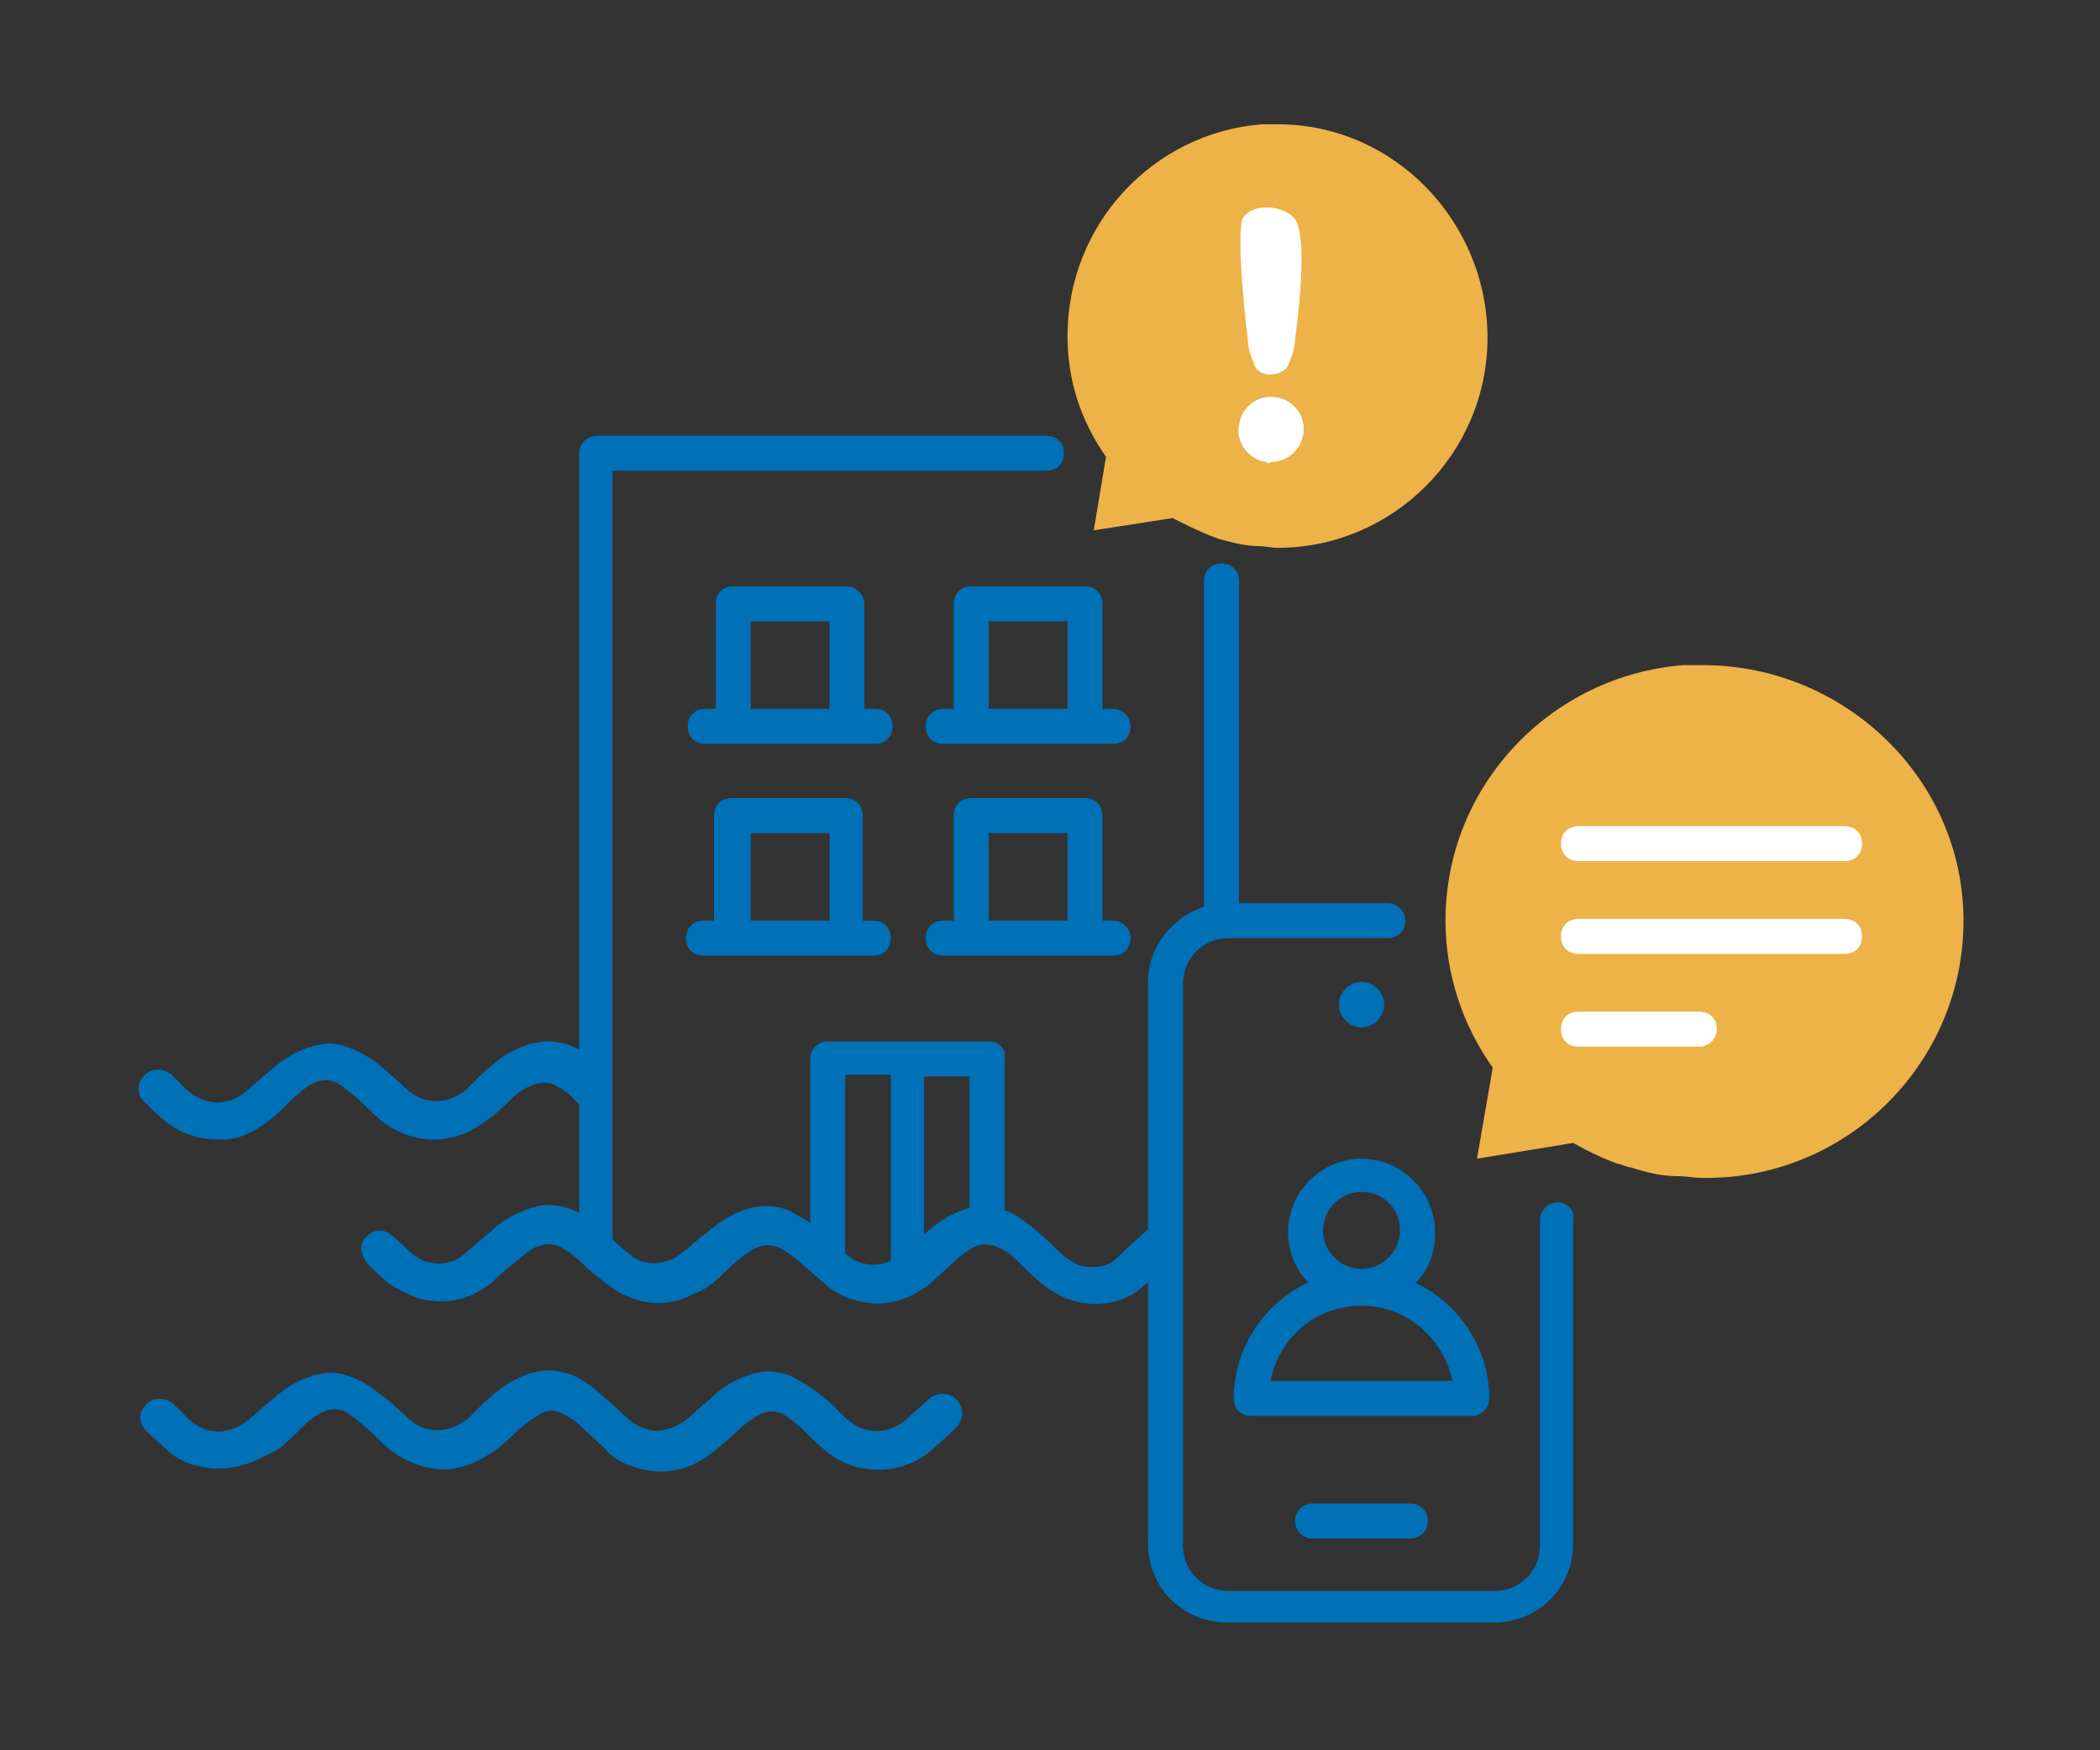 <?xml version="1.0" encoding="utf-8"?>
<!-- Generator: Adobe Illustrator 26.4.1, SVG Export Plug-In . SVG Version: 6.00 Build 0)  -->
<svg version="1.1" id="Capa_1" xmlns="http://www.w3.org/2000/svg" xmlns:xlink="http://www.w3.org/1999/xlink" x="0px" y="0px"
	 viewBox="0 0 120 100" style="enable-background:new 0 0 120 100;" xml:space="preserve">
<rect x="0" y="0" width="120" height="100" fill="#333333" stroke="none"/>
<style type="text/css">
	.st0{fill:#0070B7;}
	.st1{fill:#EDB248;}
	.st2{fill:#FFFFFF;}
	.st3{fill-rule:evenodd;clip-rule:evenodd;fill:#FFFFFF;}
</style>
<g>
	<g>
		<path class="st0" d="M77.8,74.6c-2.3,0-4.2-1.9-4.2-4.2c0-2.3,1.9-4.2,4.2-4.2s4.2,1.9,4.2,4.2C82.1,72.7,80.2,74.6,77.8,74.6z
			 M77.8,68.1c-1.2,0-2.2,1-2.2,2.2s1,2.2,2.2,2.2s2.2-1,2.2-2.2S79.1,68.1,77.8,68.1z"/>
		<path class="st0" d="M84.1,80.9H71.5c-0.6,0-1-0.4-1-1c0-4,3.3-7.3,7.3-7.3c4,0,7.3,3.3,7.3,7.3C85.1,80.4,84.7,80.9,84.1,80.9z
			 M72.6,78.9H83c-0.5-2.4-2.6-4.3-5.2-4.3S73.1,76.4,72.6,78.9z"/>
	</g>
	<g>
		<g>
			<path class="st1" d="M73,7.1c-0.1,0-0.1,0-0.2,0c-0.2,0-0.5,0-0.7,0C65.9,7.6,61,12.8,61,19.2c0,2.6,0.8,4.9,2.2,6.9l-0.7,4.2
				l4.5-0.7c0.6,0.3,1.2,0.6,1.9,0.9c0.2,0.1,0.3,0.1,0.5,0.2c0.1,0,0.2,0.1,0.3,0.1c0.7,0.2,1.5,0.4,2.2,0.4c0,0,0,0,0,0
				c0.4,0,0.7,0.1,1.1,0.1c0,0,0,0,0,0c0,0,0,0,0,0c6.6,0,12-5.4,12-12S79.7,7.1,73,7.1z"/>
		</g>
		<path class="st2" d="M74,19.4c0,0.5-0.2,1-0.4,1.5c-0.1,0.2-0.3,0.3-0.5,0.4c-0.5,0.2-1.2,0.1-1.4-0.4c-0.2-0.5-0.4-1-0.4-1.5
			c0,0-0.7-5.8-0.3-6.9c0.5-0.9,2.2-0.8,2.9-0.1C74.9,13.3,74,19.4,74,19.4L74,19.4z M72.4,26.4c-1-0.1-1.8-1.1-1.6-2.1
			c0.1-1,1.1-1.8,2.1-1.6c0.9,0.1,1.6,0.9,1.6,1.8c0,1-0.8,1.9-1.9,1.9C72.5,26.5,72.4,26.5,72.4,26.4z"/>
	</g>
	<g>
		<g>
			<path class="st1" d="M97.3,38c-0.1,0-0.1,0-0.2,0c-0.3,0-0.6,0-0.9,0c-7.6,0.6-13.6,6.9-13.6,14.6c0,3.1,1,6,2.7,8.4l-0.9,5.2
				l5.5-0.9c0.7,0.4,1.5,0.8,2.3,1.1c0.2,0.1,0.4,0.1,0.6,0.2c0.1,0,0.2,0.1,0.4,0.1c0.9,0.3,1.8,0.5,2.7,0.5c0,0,0,0,0,0
				c0.5,0,0.9,0.1,1.4,0.1c0,0,0,0,0.1,0c0,0,0,0,0.1,0c8.1,0,14.7-6.6,14.7-14.7S105.4,38,97.3,38z"/>
		</g>
		<path class="st3" d="M97.1,59.8h-6.9c-0.6,0-1-0.4-1-1s0.4-1,1-1h6.9c0.6,0,1,0.4,1,1S97.6,59.8,97.1,59.8z"/>
		<path class="st3" d="M105.4,54.5H90.2c-0.6,0-1-0.4-1-1s0.4-1,1-1h15.2c0.6,0,1,0.4,1,1S106,54.5,105.4,54.5z"/>
		<path class="st3" d="M105.4,49.2H90.2c-0.6,0-1-0.4-1-1s0.4-1,1-1h15.2c0.6,0,1,0.4,1,1S106,49.2,105.4,49.2z"/>
	</g>
	<g>
		<path class="st0" d="M62.6,74.5c-1.1,0-2.1-0.4-3-1.1c-0.5-0.4-0.9-0.8-1.3-1.2c-0.3-0.3-0.6-0.6-1-0.8c-0.7-0.4-1.3-0.4-1.9,0
			c-0.3,0.2-0.6,0.4-0.9,0.7c-0.4,0.4-0.9,0.8-1.3,1.2c-1.5,1.2-3.1,1.5-4.9,0.8c-0.4-0.2-0.8-0.4-1.1-0.7c-0.5-0.4-0.9-0.8-1.4-1.2
			c-0.3-0.3-0.6-0.5-0.9-0.7c-0.6-0.4-1.2-0.5-1.9-0.1c-0.5,0.3-1,0.7-1.4,1.1c-0.6,0.6-1.1,1.1-1.9,1.4c-1.5,0.8-2.9,0.7-4.4-0.1
			c-0.6-0.4-1.1-0.8-1.7-1.3c-0.4-0.4-0.8-0.8-1.3-1.1c-0.6-0.4-1.1-0.4-1.8-0.1c-0.5,0.3-0.9,0.7-1.3,1c-0.4,0.3-0.7,0.6-1,0.9
			c-1.2,1-2.6,1.4-4.2,1c-0.6-0.2-1.2-0.5-1.7-0.8c-0.5-0.4-0.9-0.8-1.3-1.2c-0.4-0.5-0.5-1.1-0.1-1.5c0.4-0.5,1.1-0.5,1.5-0.1
			c0.4,0.3,0.7,0.6,1,0.9c0.3,0.3,0.7,0.5,1,0.6c0.8,0.2,1.6,0.1,2.3-0.6c0.5-0.4,0.9-0.8,1.3-1.1c0.6-0.6,1.3-1,2.1-1.3
			c1-0.4,1.9-0.3,2.8,0.1c0.7,0.3,1.3,0.8,1.8,1.3c0.4,0.4,0.8,0.8,1.2,1.1c0.8,0.7,1.7,0.7,2.6,0.3c0.7-0.4,1.2-1,1.8-1.4
			c0.7-0.6,1.4-1.1,2.3-1.4c1-0.3,2-0.3,2.9,0.3c0.6,0.3,1.2,0.7,1.7,1.2c0.4,0.4,0.8,0.8,1.2,1.1c0.8,0.7,1.9,0.7,2.8,0.2
			c0.6-0.4,1.1-0.9,1.5-1.3c0.6-0.5,1.2-1,1.9-1.3c1.3-0.6,2.5-0.5,3.7,0.3c0.7,0.5,1.3,1,2,1.7c0.4,0.4,0.9,0.8,1.4,1
			c0.9,0.2,1.7,0.1,2.3-0.6c0.4-0.4,1.4-1.3,1.9-1.7c0.5-0.5,0.7,0.2,1,0.6c0.4,0.5,0.4,1.1-0.1,1.6c-0.5,0.5-1,0.9-1.5,1.3
			C64.7,74.1,63.7,74.5,62.6,74.5L62.6,74.5z"/>
		<path class="st0" d="M33.5,60.2C33.5,60.2,33.5,60.1,33.5,60.2c-1.4-0.9-2.7-0.9-4.1-0.2c-0.7,0.3-1.2,0.8-1.8,1.3
			c-0.3,0.3-0.6,0.6-0.9,0.9c-1,0.9-2.4,1-3.5,0c-0.4-0.4-0.8-0.7-1.1-1c-0.6-0.5-1.1-0.9-1.8-1.2s-1.4-0.5-2.1-0.3
			c-1.1,0.2-2,0.8-2.8,1.5c-0.5,0.4-0.9,0.8-1.4,1.2c-1,0.8-2.2,0.8-3.3-0.1c-0.3-0.3-0.6-0.6-0.9-0.9c-0.5-0.4-1.2-0.4-1.6,0.1
			c-0.4,0.4-0.4,1.1,0.1,1.5c0.4,0.4,0.8,0.8,1.2,1.1c0.9,0.7,1.9,1,2.9,1c1.1,0.1,2.1-0.4,3-1.1c0.4-0.3,0.7-0.6,1-0.9
			c0.4-0.4,0.8-0.8,1.3-1.1c0.7-0.4,1.3-0.4,1.9,0.1c0.5,0.4,0.9,0.7,1.3,1.1c0.5,0.5,1,1,1.6,1.3c1.5,0.8,2.9,0.8,4.4,0.1
			c0.7-0.4,1.4-0.9,2-1.5c0.4-0.4,0.8-0.8,1.3-1c0.4-0.2,0.8-0.3,1.3-0.2c0.4,0.2,0.8,0.4,1.1,0.7c0.2,0.2,0.3,0.3,0.5,0.5
			C33.4,62,33.4,61.1,33.5,60.2z"/>
		<path class="st0" d="M12.5,83.9c-1.1,0-2.1-0.3-2.9-1c-0.4-0.4-0.8-0.7-1.2-1.1c-0.5-0.5-0.5-1.1-0.1-1.5c0.4-0.5,1.1-0.5,1.6-0.1
			c0.3,0.3,0.6,0.6,0.9,0.9c1,0.9,2.2,0.9,3.3,0.1c0.5-0.4,0.9-0.8,1.4-1.2c0.8-0.7,1.7-1.3,2.8-1.5c0.7-0.2,1.4,0,2.1,0.3
			c0.7,0.3,1.2,0.8,1.8,1.2c0.4,0.4,0.8,0.7,1.1,1c1,1,2.4,0.9,3.5,0c0.3-0.3,0.6-0.6,0.9-0.9c0.6-0.5,1.1-1,1.8-1.3
			c1.3-0.7,2.7-0.7,4,0.2c0.7,0.5,1.2,1,1.9,1.6c0.4,0.4,0.8,0.8,1.4,1c0.8,0.3,1.5,0.1,2.3-0.4c0.5-0.4,0.9-0.8,1.4-1.2
			c0.6-0.6,1.3-1.1,2.2-1.4c1-0.4,2.1-0.3,3,0.3c0.6,0.3,1.1,0.7,1.7,1.2c0.3,0.3,0.6,0.6,0.9,0.9c1.1,1,2.4,1,3.5,0.1
			c0.4-0.4,0.8-0.7,1.2-1.1c0.5-0.5,1.2-0.5,1.7,0c0.4,0.5,0.4,1.2-0.2,1.7c-0.4,0.4-0.8,0.7-1.2,1.1c-1.8,1.6-4.5,1.5-6.1,0.1
			c-0.5-0.4-0.9-0.8-1.3-1.2c-0.3-0.3-0.7-0.6-1-0.8c-0.6-0.4-1.2-0.3-1.8,0.1c-0.3,0.2-0.6,0.4-0.9,0.7c-0.5,0.5-1,0.9-1.5,1.3
			c-1.4,1.1-3,1.4-4.8,0.7c-0.5-0.2-1-0.5-1.3-0.9c-0.5-0.5-1-0.9-1.5-1.4c-0.3-0.3-0.7-0.5-1.1-0.7c-0.5-0.2-0.9-0.1-1.3,0.2
			c-0.5,0.3-0.9,0.6-1.3,1c-0.6,0.6-1.2,1.1-2,1.5c-1.5,0.8-2.9,0.7-4.4-0.1c-0.6-0.3-1.1-0.8-1.6-1.3c-0.4-0.4-0.9-0.8-1.3-1.1
			c-0.6-0.5-1.2-0.5-1.9-0.1c-0.5,0.3-0.9,0.7-1.3,1.1c-0.3,0.3-0.6,0.6-1,0.9C14.6,83.5,13.7,83.9,12.5,83.9L12.5,83.9z"/>
	</g>
	<g>
		<path class="st0" d="M74,86.9c0,0.5,0.4,1,1,1h5.6c0.5,0,1-0.4,1-1c0-0.5-0.4-1-1-1H75C74.5,85.9,74,86.3,74,86.9z"/>
		<path class="st0" d="M79.1,57.4c0-0.7-0.6-1.3-1.3-1.3s-1.3,0.6-1.3,1.3s0.6,1.3,1.3,1.3S79.1,58.1,79.1,57.4z"/>
		<path class="st0" d="M56.5,59.5h-9.2c-0.5,0-1,0.4-1,1v10.4c0.6,0.4,1.3,0.9,2,1.3V61.4h2.6v11.5c0.2,0,0.5,0,0.7-0.1
			c0.7-0.3,1.2-0.9,1.7-1.4c0,0,0.1-0.1,0.1-0.1h-0.6v-9.8h2.6v8.8c0.6-0.1,1.3-0.2,2-0.2v-9.6C57.5,59.9,57.1,59.5,56.5,59.5z"/>
		<path class="st0" d="M49.9,72.8c-0.5-0.2-1.1-0.4-1.6-0.7v0.8h2.6v0C50.6,72.9,50.2,72.9,49.9,72.8z"/>
		<path class="st0" d="M60.8,25.9c0-0.6-0.4-1-1-1H34.1c-0.5,0-1,0.4-1,1v44.4c0,0,0,0,0,0c0.1,0.1,0.2,0.3,0.3,0.3
			c0.2,0.1,0.2,0.1,0.4,0.2c0.2,0.1,0.3,0.1,0.5,0.1c0.2,0,0.4,0,0.6,0c0,0,0.1,0,0.1,0v-44l24.7,0C60.4,26.9,60.8,26.5,60.8,25.9z"
			/>
		<path class="st0" d="M49.9,54.6c0.6,0,1-0.4,1-1s-0.4-1-1-1h-0.6v-6c0-0.6-0.4-1-1-1h-6.5c-0.6,0-1,0.4-1,1v6h-0.6
			c-0.6,0-1,0.4-1,1s0.4,1,1,1h1.6h6.5H49.9z M47.4,52.6h-4.5v-5h4.5V52.6z"/>
		<path class="st0" d="M63.6,52.6H63v-6c0-0.6-0.4-1-1-1h-6.5c-0.6,0-1,0.4-1,1v6h-0.6c-0.6,0-1,0.4-1,1s0.4,1,1,1h1.6H62h1.6
			c0.6,0,1-0.4,1-1S64.1,52.6,63.6,52.6z M61,52.6h-4.5v-5H61V52.6z"/>
		<path class="st0" d="M48.4,33.5h-6.5c-0.6,0-1,0.4-1,1v6h-0.6c-0.6,0-1,0.4-1,1s0.4,1,1,1h1.6h6.5h1.6c0.6,0,1-0.4,1-1s-0.4-1-1-1
			h-0.6v-6C49.4,34,48.9,33.5,48.4,33.5z M47.4,40.5h-4.5v-5h4.5V40.5z"/>
		<path class="st0" d="M63.6,40.5H63v-6c0-0.6-0.4-1-1-1h-6.5c-0.6,0-1,0.4-1,1v6h-0.6c-0.6,0-1,0.4-1,1s0.4,1,1,1h1.6H62h1.6
			c0.6,0,1-0.4,1-1S64.1,40.5,63.6,40.5z M61,40.5h-4.5v-5H61V40.5z"/>
		<path class="st0" d="M89,68.7c-0.5,0-1,0.4-1,1v0.1c0,0,0,0,0,0v18.5c0,1.4-1.1,2.6-2.6,2.6H70.2c-1.4,0-2.6-1.1-2.6-2.6V56.2
			c0-1.4,1.1-2.6,2.6-2.6h7.5h1h0.6c0.6,0,1-0.4,1-1c0-0.5-0.4-1-1-1h-0.5c0,0,0,0,0,0h-8v-1.4h0v-17c0-0.6-0.4-1-1-1s-1,0.4-1,1
			l0,14.8c0,0,0,0,0,0v3.8c-1.8,0.6-3.2,2.3-3.2,4.3v15h-0.8c-0.1,0.7-0.1,1.3-0.1,2h0.9v15.1c0,2.5,2,4.5,4.5,4.5h15.3
			c2.5,0,4.5-2,4.5-4.5v-17v-0.6v-1C90,69.2,89.6,68.7,89,68.7z"/>
	</g>
</g>
</svg>
